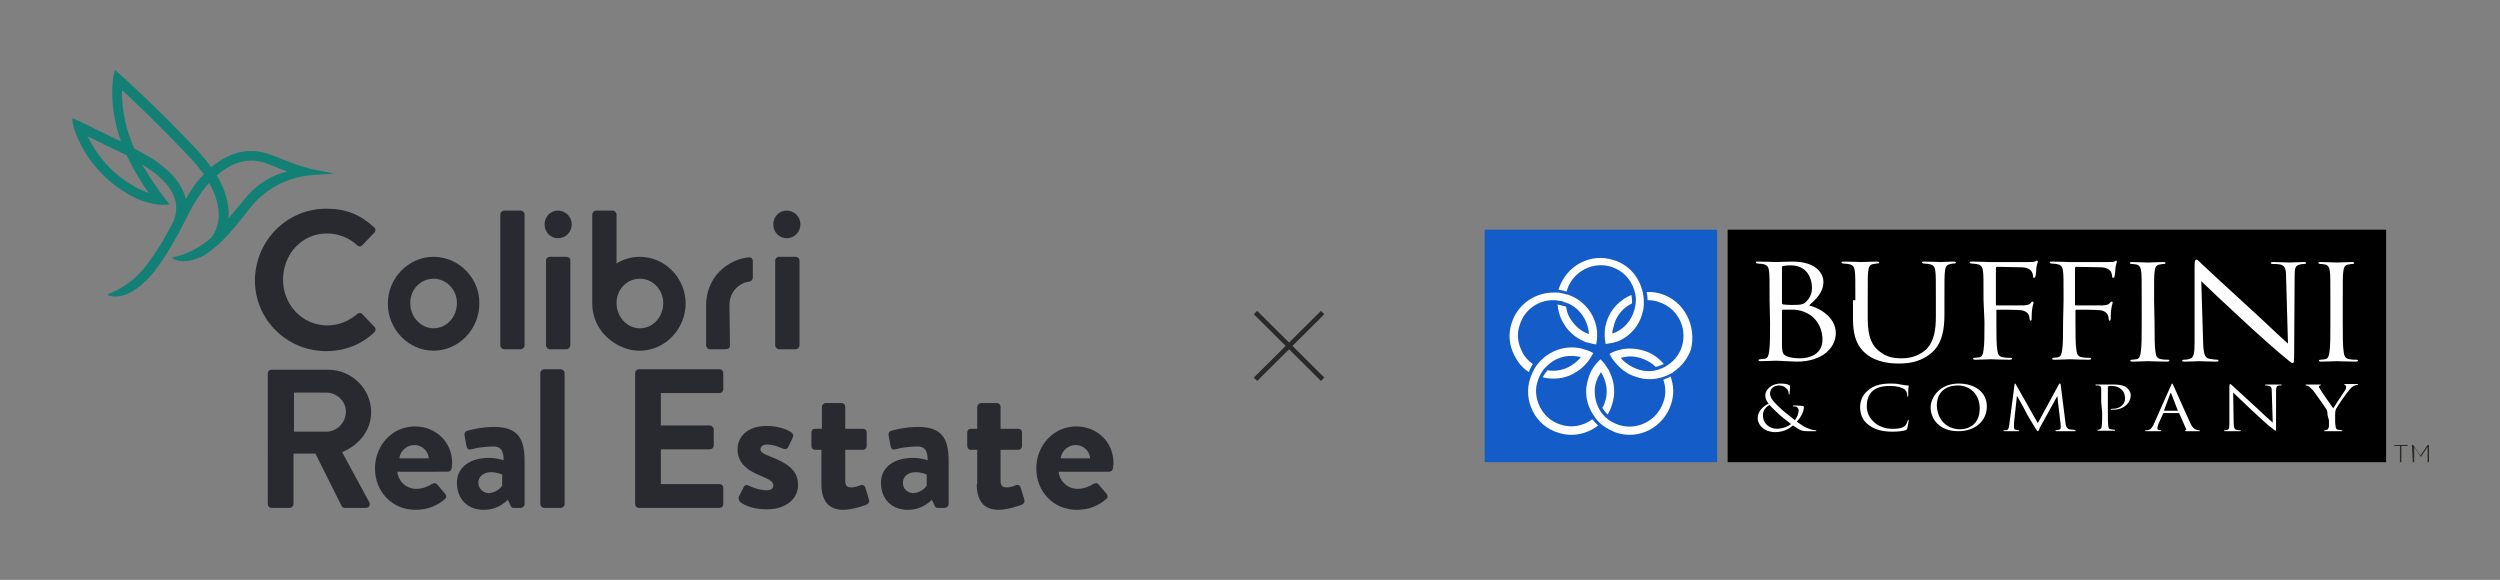 <?xml version="1.0" encoding="utf-8"?>
<!-- Generator: Adobe Illustrator 27.0.0, SVG Export Plug-In . SVG Version: 6.00 Build 0)  -->
<svg version="1.1" id="Layer_1" xmlns="http://www.w3.org/2000/svg" xmlns:xlink="http://www.w3.org/1999/xlink" x="0px" y="0px"
	 viewBox="0 0 524.7 121.7" style="enable-background:new 0 0 524.7 121.7;" xml:space="preserve">
<rect x="0" y="0" width="524.7" height="121.7" fill="#808080" stroke="none"/>
<style type="text/css">
	.st0{fill:none;stroke:#F49233;stroke-width:5;stroke-linecap:round;}
	.st1{fill:none;stroke:#F49233;stroke-width:5;stroke-linecap:round;stroke-dasharray:0,15.914;}
	
		.st2{fill:url(#SVGID_00000067230495925763084460000009105907202915192751_);stroke:url(#SVGID_00000152232321022176888100000015017464350786181541_);stroke-width:1;}
	.st3{fill:#F5F5F5;}
	
		.st4{fill:url(#SVGID_00000029768584398799024010000005368880826665559686_);stroke:url(#SVGID_00000064354421300280541060000008119195428805626784_);}
	.st5{fill:#028F81;}
	.st6{fill:#145CC7;}
	.st7{fill:#FFFFFF;}
	.st8{fill:#2D2A26;}
	.st9{fill:#282A2F;}
	.st10{fill:#138075;}
	.st11{fill:none;stroke:#292929;stroke-miterlimit:10;}
	.st12{fill:none;stroke:#028F81;stroke-width:3.585;stroke-linecap:round;stroke-linejoin:round;}
	.st13{fill:none;stroke:#028F81;stroke-width:3.585;stroke-linecap:round;stroke-linejoin:round;stroke-miterlimit:10;}
	.st14{fill:none;stroke:#028F81;stroke-width:3.585;stroke-linecap:round;stroke-miterlimit:10;}
	.st15{fill:none;stroke:#B1B1B1;}
	.st16{fill:none;stroke:#292929;stroke-width:0.573;stroke-miterlimit:10;}
	.st17{fill:none;stroke:#292929;stroke-width:1.452;stroke-miterlimit:10;}
</style>
<g>
	<g>
		<g>
			<rect x="311.6" y="48.2" class="st6" width="48.8" height="48.8"/>
			<g>
				<path class="st7" d="M348.7,61.7c-1-0.3-2.1-0.5-3.1-0.4c0.1,0.6,0.2,1.1,0.2,1.7c0.8,0,1.6,0.1,2.4,0.4c3.9,1.3,6,5.4,4.8,9.3
					c-0.5,1.6-1.5,2.9-2.8,3.8c-0.2,0.1-0.4,0.3-0.6,0.4c-0.5,0.3-1.1,0.5-1.6,0.7c-0.3,0.1-0.5,0.1-0.8,0.2
					c-1.1,0.2-2.3,0.1-3.5-0.3c-1.1-0.4-2.1-1-3-1.8c-0.2-0.2-0.4-0.4-0.5-0.6c0.3-0.1,0.5-0.1,0.8-0.2c1.1-0.2,2.3-0.1,3.5,0.3
					c1.2,0.4,2.2,1,3,1.8c0.6-0.1,1.2-0.4,1.7-0.6c-1.1-1.3-2.5-2.3-4.2-2.8c-1.7-0.5-3.4-0.6-5-0.2c-0.2,0.1-0.5,0.1-0.7,0.2
					c-0.4,0.1-0.8,0.3-1.2,0.5l0,0c-0.1,0.1-0.2,0.1-0.3,0.2c0.1,0.1,0.1,0.2,0.2,0.3c0.2,0.4,0.4,0.8,0.7,1.1
					c0.1,0.2,0.3,0.4,0.5,0.6c1.1,1.3,2.5,2.3,4.2,2.8c1.7,0.6,3.4,0.6,5,0.2c0.2-0.1,0.5-0.1,0.7-0.2c0.5-0.2,1.1-0.4,1.6-0.7
					c0.2-0.1,0.4-0.2,0.6-0.4c1.6-1.1,2.9-2.7,3.6-4.7C356.1,68.4,353.5,63.2,348.7,61.7L348.7,61.7z"/>
				<path class="st7" d="M349.1,79.7c0.5,1.5,0.6,3.1,0,4.7c-1.3,3.9-5.5,6-9.3,4.8c-0.8-0.3-1.5-0.6-2.2-1.1
					c-0.2-0.2-0.4-0.3-0.6-0.5c-0.4-0.4-0.8-0.8-1.1-1.3c-0.1-0.2-0.3-0.5-0.4-0.7c-0.5-1-0.8-2.2-0.8-3.4c0-0.8,0.1-1.5,0.4-2.3
					c0.1-0.4,0.3-0.8,0.5-1.1c0.1-0.2,0.3-0.5,0.4-0.7c0.1,0.2,0.3,0.5,0.4,0.7c0,0,0,0,0,0c0.9,1.8,1.1,3.8,0.4,5.7
					c-0.1,0.4-0.3,0.8-0.5,1.1c0.3,0.5,0.7,1,1.1,1.4c0.4-0.6,0.7-1.3,0.9-2c0.8-2.3,0.6-4.8-0.5-7c-0.1-0.2-0.2-0.5-0.4-0.7
					c-0.1-0.2-0.3-0.4-0.4-0.6c-0.3-0.5-0.7-0.9-1.1-1.3c-0.4,0.4-0.8,0.8-1.2,1.3c-0.1,0.2-0.3,0.4-0.4,0.6c-0.4,0.6-0.7,1.3-0.9,2
					c-0.3,0.9-0.5,1.9-0.5,2.8c0,1.8,0.5,3.4,1.4,4.8c0.1,0.2,0.3,0.4,0.4,0.6c0.3,0.5,0.7,0.9,1.1,1.3c0.2,0.2,0.4,0.3,0.6,0.5
					c0.8,0.6,1.8,1.1,2.8,1.5c4.8,1.6,9.9-1.1,11.5-5.9c0.7-2,0.6-4.1-0.1-5.9C350.2,79.3,349.6,79.5,349.1,79.7L349.1,79.7z"/>
				<path class="st7" d="M334.2,88c-1.9,1.4-4.4,1.9-6.7,1.1c-1.9-0.6-3.4-1.9-4.3-3.7c-0.9-1.8-1.1-3.8-0.4-5.6c0,0,0-0.1,0-0.1
					c0.1-0.2,0.2-0.5,0.3-0.7c0.2-0.5,0.6-1,0.9-1.5c0.2-0.2,0.4-0.4,0.6-0.6c1.6-1.7,4-2.5,6.4-2.1c0.3,0,0.5,0.1,0.8,0.2
					c-0.2,0.2-0.4,0.4-0.6,0.6c-0.5,0.5-1.2,1-1.9,1.4c-1.4,0.7-3,1-4.5,0.7c-0.4,0.5-0.8,1-1,1.5c2.1,0.5,4.4,0.3,6.3-0.7
					c1.1-0.6,2.1-1.3,2.9-2.3c0.2-0.2,0.3-0.4,0.5-0.6c0.3-0.5,0.6-1,0.9-1.5c-0.5-0.3-1-0.5-1.6-0.7c0,0-0.1,0-0.1,0
					c-0.2-0.1-0.4-0.1-0.6-0.2c-3.5-0.9-7,0.4-9.2,3c-0.2,0.2-0.3,0.4-0.5,0.6c-0.3,0.5-0.6,1-0.8,1.5c-0.1,0.2-0.2,0.5-0.3,0.7
					c0,0.1-0.1,0.2-0.1,0.3c-0.8,2.3-0.6,4.8,0.5,7c1.1,2.2,3,3.8,5.3,4.5c3,1,6.1,0.3,8.4-1.5C335,88.9,334.6,88.5,334.2,88
					L334.2,88z"/>
				<path class="st7" d="M321.7,76.4c-1-0.7-1.8-1.6-2.3-2.7c-0.9-1.8-1.1-3.8-0.4-5.6c1-3.2,4-5.2,7.2-5.1c0.2,0,0.5,0,0.7,0.1
					c0.5,0,1,0.1,1.4,0.3c0.1,0,0.2,0.1,0.3,0.1c0.3,0.1,0.5,0.2,0.8,0.3c2.2,1.1,3.6,3.2,4,5.5c0,0.3,0.1,0.6,0.1,0.8
					c-0.3-0.1-0.5-0.2-0.8-0.3c-1.4-0.7-2.5-1.8-3.3-3.2c-0.4-0.7-0.6-1.5-0.7-2.2c-0.2-0.1-0.4-0.2-0.6-0.2
					c-0.4-0.1-0.8-0.2-1.2-0.3c0.1,1.2,0.4,2.4,1,3.5c1,2,2.7,3.5,4.7,4.3c0.2,0.1,0.4,0.2,0.6,0.2c0,0,0.1,0,0.1,0
					c0.6,0.2,1.1,0.3,1.7,0.4c0.1-0.6,0.2-1.1,0.2-1.7c0-0.2,0-0.5,0-0.8c-0.2-3.4-2.4-6.5-5.7-7.8c-0.2-0.1-0.4-0.2-0.6-0.2
					c0,0-0.1,0-0.1,0c-0.6-0.2-1.1-0.3-1.7-0.4c-0.2,0-0.5,0-0.8,0c-3.9-0.1-7.7,2.3-9,6.3c-0.8,2.3-0.6,4.8,0.6,7
					c0.7,1.4,1.7,2.6,3,3.4C321.1,77.4,321.4,76.9,321.7,76.4L321.7,76.4z"/>
				<path class="st7" d="M328.9,60.8c1.3-3.9,5.5-6,9.3-4.8c2.4,0.8,4.1,2.6,4.8,4.9c0.1,0.2,0.1,0.5,0.2,0.7
					c0.1,0.6,0.2,1.2,0.1,1.8c0,0.3,0,0.5-0.1,0.8c-0.1,0.4-0.1,0.8-0.3,1.2c-0.6,1.9-1.9,3.4-3.7,4.3h0c-0.2,0.1-0.5,0.2-0.8,0.3
					c0-0.3,0-0.6,0.1-0.8c0.1-0.4,0.2-0.8,0.3-1.2l0,0c0.6-2,2-3.5,3.7-4.3c0.1-0.6,0-1.2-0.1-1.8c-2.4,1-4.4,3-5.2,5.6
					c-0.2,0.7-0.4,1.4-0.4,2.2c0,0.2,0,0.4,0,0.7c0,0,0,0.1,0,0.1c0,0.6,0.1,1.1,0.2,1.7c0.6-0.1,1.1-0.2,1.7-0.3
					c0.2-0.1,0.5-0.2,0.7-0.2c0.2-0.1,0.5-0.2,0.7-0.3c2.2-1.1,3.8-3,4.5-5.3c0.2-0.7,0.4-1.4,0.4-2.2c0-0.2,0-0.5,0-0.8
					c0-0.6-0.1-1.1-0.2-1.7c-0.1-0.2-0.1-0.5-0.2-0.7c-0.8-2.8-2.9-5.2-5.9-6.1c-4.8-1.6-9.9,1.1-11.5,5.9l0,0
					c0,0.1-0.1,0.2-0.1,0.3c0.6,0.1,1.1,0.2,1.7,0.4C328.9,60.9,328.9,60.9,328.9,60.8L328.9,60.8z"/>
			</g>
			<rect x="362.6" y="48.2" width="138.2" height="48.8"/>
			<g>
				<path class="st7" d="M371.4,63c0-4.3,0-5.1-0.1-6c-0.1-0.9-0.3-1.4-1.4-1.6c-0.3,0-0.8-0.1-1.1-0.1c-0.1,0-0.3-0.1-0.3-0.2
					c0-0.2,0.2-0.2,0.5-0.2c1.5,0,3.5,0.1,3.7,0.1c0.8,0,2-0.1,3.5-0.1c5.3,0,6.5,2.8,6.5,4.2c0,2.3-1.5,3.6-3,5
					c2.4,0.6,5.6,2.6,5.6,5.8c0,3-2.7,6-8.2,6c-0.7,0-4-0.2-4.3-0.2c-0.2,0-2.2,0.1-3.2,0.1c-0.4,0-0.5,0-0.5-0.2
					c0-0.1,0.1-0.2,0.3-0.2c0.3,0,0.7-0.1,1-0.1c0.6-0.1,0.8-0.7,0.9-1.5c0.2-1.2,0.2-3.3,0.2-6L371.4,63L371.4,63z M374,63.6
					c0,0.2,0.1,0.2,0.2,0.3c0.2,0,0.8,0.1,2,0.1c1.8,0,2.3-0.1,2.9-0.7c0.7-0.7,1.2-1.7,1.2-2.8c0-2.3-1.2-4.8-4.4-4.8
					c-0.4,0-1,0-1.5,0.1c-0.3,0-0.4,0.1-0.4,0.3L374,63.6L374,63.6z M374,66.6c0,2.1,0,5.6,0,6c0.1,1.4,0.1,1.8,1.1,2.2
					c0.9,0.4,2.3,0.4,2.8,0.4c1.8,0,4.6-0.8,4.6-3.9c0-1.7-0.6-4.1-3.1-5.5c-1.1-0.6-1.9-0.7-2.7-0.8c-0.4,0-2,0-2.5,0
					c-0.1,0-0.2,0-0.2,0.2V66.6z"/>
				<path class="st7" d="M389.4,63c0-4.3,0-5.1-0.1-6c-0.1-0.9-0.3-1.4-1.4-1.6c-0.3,0-0.8-0.1-1.1-0.1c-0.1,0-0.3-0.1-0.3-0.2
					c0-0.2,0.2-0.2,0.5-0.2c1.5,0,3.4,0.1,3.7,0.1s2.2-0.1,3.2-0.1c0.4,0,0.5,0.1,0.5,0.2c0,0.1-0.1,0.2-0.3,0.2
					c-0.2,0-0.4,0-0.8,0.1c-0.9,0.1-1.1,0.6-1.2,1.6c-0.1,0.9-0.1,1.7-0.1,6v3.9c0,4,1,5.7,2.4,6.8c1.6,1.3,3,1.5,4.9,1.5
					c2,0,3.9-0.8,5.1-2c1.5-1.6,1.9-3.9,1.9-6.8V63c0-4.3,0-5.1-0.1-6c-0.1-0.9-0.3-1.4-1.4-1.6c-0.3,0-0.8-0.1-1.1-0.1
					c-0.1,0-0.3-0.1-0.3-0.2c0-0.2,0.2-0.2,0.5-0.2c1.5,0,3.2,0.1,3.4,0.1c0.2,0,1.8-0.1,2.7-0.1c0.4,0,0.5,0.1,0.5,0.2
					c0,0.1-0.1,0.2-0.3,0.2c-0.2,0-0.4,0-0.8,0.1c-0.9,0.2-1.1,0.6-1.2,1.6c-0.1,0.9-0.1,1.7-0.1,6v3c0,3-0.4,6.3-3,8.3
					c-2.3,1.8-4.8,2-6.7,2c-1.1,0-4.4-0.1-6.7-2c-1.6-1.3-2.8-3.2-2.8-7.3V63z"/>
				<path class="st7" d="M416.3,63c0-4.3,0-5.1-0.1-6c-0.1-0.9-0.3-1.4-1.4-1.6c-0.3,0-0.8-0.1-1.1-0.1c-0.1,0-0.3-0.1-0.3-0.2
					c0-0.2,0.2-0.2,0.5-0.2c1.5,0,3.5,0.1,3.7,0.1c0.6,0,7.2,0,8,0c0.6,0,1.1,0,1.4-0.1c0.2,0,0.3-0.2,0.5-0.2
					c0.1,0,0.2,0.1,0.2,0.2c0,0.2-0.2,0.5-0.3,1.3c0,0.3-0.1,1.5-0.2,1.8c0,0.1-0.1,0.3-0.3,0.3c-0.2,0-0.2-0.1-0.2-0.3
					c0-0.2-0.1-0.7-0.3-1c-0.2-0.4-0.9-0.9-2.2-0.9l-5-0.1c-0.2,0-0.3,0.1-0.3,0.3v7.6c0,0.2,0,0.2,0.2,0.2l4.1,0c0.5,0,1,0,1.5,0
					c0.8-0.1,1.2-0.1,1.5-0.5c0.1-0.1,0.2-0.3,0.4-0.3s0.2,0.1,0.2,0.2c0,0.2-0.2,0.6-0.3,1.5c-0.1,0.6-0.1,1.7-0.1,1.8
					c0,0.2,0,0.5-0.2,0.5c-0.2,0-0.2-0.1-0.2-0.2c0-0.3-0.1-0.7-0.2-1c-0.2-0.4-0.7-0.9-1.7-1c-0.8-0.1-4.3-0.1-4.9-0.1
					c-0.2,0-0.2,0-0.2,0.2v2.3c0,2.7,0,4.8,0.2,6c0.1,0.8,0.3,1.4,1.3,1.5c0.4,0.1,1.2,0.1,1.5,0.1c0.2,0,0.3,0.1,0.3,0.2
					c0,0.1-0.2,0.2-0.5,0.2c-1.8,0-3.8-0.1-4-0.1s-2.2,0.1-3.2,0.1c-0.4,0-0.5-0.1-0.5-0.2c0-0.1,0.1-0.2,0.3-0.2
					c0.3,0,0.7-0.1,1-0.1c0.6-0.1,0.8-0.7,0.9-1.5c0.2-1.2,0.2-3.3,0.2-6L416.3,63L416.3,63z"/>
				<path class="st7" d="M433.1,63c0-4.3,0-5.1-0.1-6c-0.1-0.9-0.3-1.4-1.4-1.6c-0.3,0-0.8-0.1-1.1-0.1c-0.1,0-0.3-0.1-0.3-0.2
					c0-0.2,0.2-0.2,0.5-0.2c1.5,0,3.5,0.1,3.6,0.1c0.7,0,7.2,0,8,0c0.6,0,1.1,0,1.4-0.1c0.2,0,0.3-0.2,0.4-0.2
					c0.1,0,0.2,0.1,0.2,0.2c0,0.2-0.2,0.5-0.3,1.3c0,0.3-0.1,1.5-0.2,1.8c0,0.1-0.1,0.3-0.3,0.3c-0.2,0-0.2-0.1-0.2-0.3
					c0-0.2-0.1-0.7-0.3-1c-0.2-0.4-0.9-0.9-2.2-0.9l-5-0.1c-0.2,0-0.3,0.1-0.3,0.3v7.6c0,0.2,0,0.2,0.2,0.2l4.1,0c0.5,0,1,0,1.5,0
					c0.8-0.1,1.2-0.1,1.5-0.5c0.1-0.1,0.2-0.3,0.4-0.3s0.2,0.1,0.2,0.2c0,0.2-0.2,0.6-0.3,1.5c-0.1,0.6-0.1,1.7-0.1,1.8
					c0,0.2,0,0.5-0.2,0.5c-0.2,0-0.2-0.1-0.2-0.2c0-0.3-0.1-0.7-0.2-1c-0.2-0.4-0.7-0.9-1.7-1c-0.8-0.1-4.3-0.1-4.9-0.1
					c-0.2,0-0.2,0-0.2,0.2v2.3c0,2.7,0,4.8,0.2,6c0.1,0.8,0.3,1.4,1.3,1.5c0.5,0.1,1.2,0.1,1.5,0.1c0.2,0,0.3,0.1,0.3,0.2
					c0,0.1-0.2,0.2-0.5,0.2c-1.8,0-3.8-0.1-4-0.1c-0.2,0-2.2,0.1-3.2,0.1c-0.4,0-0.5-0.1-0.5-0.2c0-0.1,0.1-0.2,0.2-0.2
					c0.3,0,0.7-0.1,1-0.1c0.6-0.1,0.8-0.7,0.9-1.5c0.2-1.2,0.2-3.3,0.2-6L433.1,63L433.1,63z"/>
				<path class="st7" d="M452.2,67.9c0,2.7,0,4.8,0.2,6c0.1,0.8,0.3,1.4,1.3,1.5c0.4,0.1,1.2,0.1,1.4,0.1c0.2,0,0.2,0.1,0.2,0.2
					c0,0.1-0.2,0.2-0.5,0.2c-1.8,0-3.8-0.1-4-0.1s-2.2,0.1-3.2,0.1c-0.4,0-0.5-0.1-0.5-0.2c0-0.1,0.1-0.2,0.3-0.2
					c0.3,0,0.7-0.1,1-0.1c0.6-0.1,0.8-0.7,0.9-1.5c0.2-1.2,0.2-3.3,0.2-6V63c0-4.3,0-5.1-0.1-6c-0.1-0.9-0.4-1.4-1.1-1.5
					c-0.4-0.1-0.8-0.1-1-0.1c-0.1,0-0.3-0.1-0.3-0.2c0-0.2,0.2-0.2,0.5-0.2c1.1,0,3.1,0.1,3.3,0.1s2.2-0.1,3.2-0.1
					c0.4,0,0.5,0.1,0.5,0.2c0,0.1-0.1,0.2-0.3,0.2c-0.2,0-0.4,0-0.8,0.1c-0.9,0.1-1.1,0.6-1.2,1.6c-0.1,0.9-0.1,1.7-0.1,6
					L452.2,67.9L452.2,67.9z"/>
				<path class="st7" d="M462.4,72.1c0.1,2.3,0.4,3,1.3,3.2c0.6,0.1,1.3,0.2,1.6,0.2c0.2,0,0.3,0,0.3,0.2c0,0.2-0.2,0.2-0.6,0.2
					c-1.8,0-3.1-0.1-3.4-0.1c-0.3,0-1.6,0.1-3.1,0.1c-0.3,0-0.5,0-0.5-0.2c0-0.1,0.1-0.2,0.3-0.2c0.2,0,0.8,0,1.3-0.2
					c0.8-0.2,1-1,1-3.5l0-15.9c0-1.1,0.1-1.4,0.4-1.4c0.3,0,0.8,0.6,1.1,0.9c0.5,0.5,5.3,4.9,10.3,9.5c3.2,2.9,6.7,6.3,7.8,7.2
					l-0.4-14c0-1.8-0.3-2.4-1.3-2.6c-0.6-0.1-1.3-0.1-1.6-0.1c-0.2,0-0.3-0.1-0.3-0.2c0-0.2,0.3-0.2,0.6-0.2c1.5,0,3,0.1,3.4,0.1
					c0.4,0,1.4-0.1,2.8-0.1c0.4,0,0.6,0,0.6,0.2c0,0.1-0.1,0.2-0.4,0.2c-0.2,0-0.4,0-0.8,0.1c-1.1,0.2-1.2,0.8-1.2,2.5l-0.1,16.2
					c0,1.8-0.1,2-0.3,2c-0.3,0-0.6-0.3-2.4-1.8c-0.4-0.3-5-4.3-8.4-7.5c-3.8-3.5-7.4-6.9-8.4-7.9L462.4,72.1L462.4,72.1z"/>
				<path class="st7" d="M491.7,67.9c0,2.7,0,4.8,0.2,6c0.1,0.8,0.3,1.4,1.3,1.5c0.4,0.1,1.2,0.1,1.4,0.1c0.2,0,0.3,0.1,0.3,0.2
					c0,0.1-0.2,0.2-0.5,0.2c-1.8,0-3.8-0.1-4-0.1c-0.2,0-2.2,0.1-3.2,0.1c-0.4,0-0.5-0.1-0.5-0.2c0-0.1,0.1-0.2,0.3-0.2
					c0.3,0,0.7-0.1,1-0.1c0.6-0.1,0.8-0.7,0.9-1.5c0.2-1.2,0.2-3.3,0.2-6V63c0-4.3,0-5.1-0.1-6c-0.1-0.9-0.4-1.4-1.1-1.5
					c-0.4-0.1-0.8-0.1-1-0.1c-0.1,0-0.3-0.1-0.3-0.2c0-0.2,0.2-0.2,0.5-0.2c1.1,0,3.1,0.1,3.3,0.1c0.2,0,2.2-0.1,3.2-0.1
					c0.4,0,0.5,0.1,0.5,0.2c0,0.1-0.1,0.2-0.3,0.2c-0.2,0-0.4,0-0.8,0.1c-0.9,0.1-1.1,0.6-1.2,1.6c-0.1,0.9-0.1,1.7-0.1,6
					L491.7,67.9L491.7,67.9z"/>
			</g>
			<g>
				<path class="st7" d="M368.9,87.8c0-1.5,1.1-2.5,2.3-3.1c-0.6-0.7-0.7-1.2-0.7-1.8c0-1,1.2-2.4,3.2-2.4c0.8,0,1.4,0.1,1.8,0.3
					c0.2,0.1,0.2,0.2,0.2,0.3c0,0.4-0.1,1.3-0.1,1.5c0,0.2-0.1,0.2-0.1,0.2c-0.1,0-0.1-0.1-0.1-0.2c0-0.3-0.1-0.8-0.5-1.1
					c-0.3-0.3-0.8-0.6-1.5-0.6c-0.9,0-1.9,0.5-1.9,1.7c0,1,0.8,1.8,2.4,3.3c0.5,0.5,2.4,1.9,2.8,2.3c0.4-0.5,0.8-1.3,0.8-2.1
					c0-0.2-0.1-0.4-0.3-0.6c-0.2-0.2-0.5-0.2-0.7-0.2c-0.1,0-0.2,0-0.2-0.1c0-0.1,0.1-0.1,0.2-0.1c0.4,0,1,0,1.8,0.1
					c0.2,0,0.3,0.1,0.3,0.3c0,1-0.8,2.3-1.5,3c1,0.7,1.6,1.1,2.1,1.3c0.5,0.2,1.2,0.5,1.8,0.5c0.1,0,0.2,0,0.2,0.1
					c0,0.1-0.1,0.1-0.3,0.1h-1.5c-1.1,0-1.5-0.1-3.1-1.2c-0.4,0.3-1.5,1.4-3.8,1.4C369.9,90.6,368.9,88.9,368.9,87.8L368.9,87.8z
					 M375.9,89c-0.8-0.6-2.3-1.8-2.7-2.2c-0.4-0.4-1.4-1.3-1.8-1.8c-0.8,0.4-1.4,1.1-1.4,2.2c0,1.6,1.3,2.8,3,2.8
					C374.5,89.9,375.4,89.4,375.9,89z"/>
				<path class="st7" d="M392.2,89.2c-1.5-1.1-1.8-2.6-1.8-3.8c0-0.9,0.3-2.4,1.7-3.5c0.9-0.8,2.3-1.4,4.6-1.4c0.6,0,1.4,0,2.2,0.2
					c0.6,0.1,1.1,0.2,1.5,0.2c0.2,0,0.2,0.1,0.2,0.1c0,0.1,0,0.3-0.1,0.7c0,0.4,0,1.1,0,1.3c0,0.2-0.1,0.3-0.1,0.3
					c-0.1,0-0.1-0.1-0.1-0.3c0-0.5-0.2-1-0.6-1.3c-0.5-0.4-1.7-0.7-3-0.7c-2,0-2.9,0.5-3.5,0.9c-1.1,0.9-1.4,2.1-1.4,3.4
					c0,2.5,2.2,4.7,5.4,4.7c1.1,0,2-0.1,2.6-0.6c0.3-0.3,0.5-0.8,0.6-1.1c0-0.1,0.1-0.2,0.1-0.2c0.1,0,0.1,0.1,0.1,0.2
					c0,0.1-0.2,1.2-0.3,1.6c-0.1,0.2-0.1,0.3-0.4,0.4c-0.6,0.2-1.7,0.3-2.7,0.3C394.9,90.6,393.4,90.1,392.2,89.2z"/>
				<path class="st7" d="M411.1,80.5c3.4,0,5.9,1.8,5.9,4.8s-2.4,5.2-6,5.2c-4.1,0-5.8-2.7-5.8-5C405.2,83.5,407,80.5,411.1,80.5z
					 M411.4,90.1c1.4,0,4.1-0.7,4.1-4.4c0-3.1-2.2-4.8-4.6-4.8c-2.5,0-4.4,1.4-4.4,4.2C406.6,88.2,408.7,90.1,411.4,90.1L411.4,90.1
					z"/>
				<path class="st7" d="M435.3,90.2c-0.1,0-0.5,0-1-0.1c-0.6-0.2-0.8-0.9-0.8-1.4l-1-7.9c0-0.2-0.1-0.3-0.2-0.3s-0.2,0.1-0.2,0.2
					c0,0,0,0,0,0l-4.4,8.1l-0.3-0.5l-4.3-7.6c-0.1-0.1-0.1-0.2-0.2-0.2c-0.1,0-0.1,0.1-0.1,0.2c0,0,0,0,0,0.1l-1.1,8.4
					c-0.1,0.5-0.1,1-0.6,1.1c-0.2,0-0.3,0-0.5,0c-0.1,0-0.1,0-0.1,0.1s0,0.1,0.1,0.1c0,0,0.1,0,0.2,0c0.4,0,1.1,0,1.3,0
					c0.1,0,0.8,0,1.4,0c0.2,0,0.3,0,0.3-0.1c0,0-0.1-0.1-0.1-0.1c-0.1,0-0.3,0-0.6-0.1c-0.2,0-0.4-0.2-0.4-0.4c0-0.2,0-0.4,0-0.7
					l0-0.3l0.6-5.6h0.1c0.2,0.3,1.9,3.4,2,3.7c0.1,0.1,1.4,2.4,1.8,3c0.3,0.5,0.4,0.6,0.5,0.6c0.1,0,0.1,0,0.2-0.2
					c0.1-0.1,0.1-0.2,0.2-0.5l3.7-6.7h0v0.1l0.7,6c0,0.2,0,0.4,0,0.6c0,0.2-0.2,0.4-0.4,0.4c-0.3,0-0.5,0.1-0.6,0.1
					c-0.1,0-0.1,0-0.1,0.1c0,0.1,0.1,0.1,0.3,0.1c0.6,0,1.3,0,1.4,0c0.2,0,0.4,0,0.6,0c0.2,0,0.4,0,0.6,0c0.5,0,0.9,0,1.1,0
					c0.2,0,0.3,0,0.3-0.1C435.4,90.3,435.4,90.2,435.3,90.2L435.3,90.2z"/>
				<path class="st7" d="M441,84.4c0-2,0-2.4,0-2.8c0-0.4-0.1-0.6-0.6-0.7c-0.1,0-0.4,0-0.5,0c-0.1,0-0.1,0-0.1-0.1
					c0-0.1,0.1-0.1,0.2-0.1c0.7,0,1.6,0,1.7,0c0.3,0,1.2,0,1.9,0c1.9,0,2.6,0.5,2.8,0.7c0.3,0.3,0.8,0.8,0.8,1.5
					c0,1.8-1.6,3.1-3.7,3.1c-0.1,0-0.2,0-0.3,0c-0.1,0-0.2,0-0.2-0.1c0-0.1,0.1-0.1,0.4-0.1c1.5,0,2.6-0.9,2.6-2.1
					c0-0.4,0-1.3-0.8-2c-0.8-0.7-1.7-0.7-2.1-0.7c-0.2,0-0.5,0-0.6,0.1c-0.1,0-0.1,0.1-0.1,0.2v5.3c0,1.2,0,2.2,0.1,2.8
					c0,0.4,0.1,0.7,0.6,0.7c0.2,0,0.5,0.1,0.7,0.1c0.1,0,0.1,0,0.1,0.1c0,0.1-0.1,0.1-0.2,0.1c-0.8,0-1.8,0-1.9,0c0,0-1,0-1.4,0
					c-0.2,0-0.2,0-0.2-0.1c0,0,0-0.1,0.1-0.1c0.1,0,0.3,0,0.4-0.1c0.3-0.1,0.4-0.3,0.4-0.7c0.1-0.5,0.1-1.6,0.1-2.8L441,84.4
					L441,84.4z"/>
				<path class="st7" d="M455.6,81c0.2-0.4,0.2-0.5,0.3-0.5s0.1,0.1,0.3,0.5c0.2,0.5,2.6,5.8,3.5,7.8c0.5,1.1,1,1.3,1.3,1.4
					c0.2,0.1,0.5,0.1,0.6,0.1c0.1,0,0.1,0,0.1,0.1c0,0.1-0.1,0.1-0.3,0.1c-0.2,0-1.3,0-2.4,0c-0.3,0-0.4,0-0.4-0.1
					c0-0.1,0-0.1,0.1-0.1c0.1,0,0.2-0.1,0.1-0.3l-1.4-3.2c0-0.1-0.1-0.1-0.1-0.1h-3.2c-0.1,0-0.1,0-0.1,0.1L453,89
					c-0.1,0.3-0.2,0.6-0.2,0.9c0,0.3,0.3,0.4,0.6,0.4h0.1c0.1,0,0.1,0,0.1,0.1c0,0.1-0.1,0.1-0.2,0.1c-0.4,0-1,0-1.2,0
					c-0.2,0-1,0-1.7,0c-0.2,0-0.3,0-0.3-0.1c0,0,0.1-0.1,0.1-0.1c0.1,0,0.3,0,0.4,0c0.7-0.1,1-0.6,1.3-1.2L455.6,81L455.6,81z
					 M457.1,86.2C457.2,86.2,457.2,86.1,457.1,86.2l-1.4-3.6c-0.1-0.2-0.1-0.2-0.2,0l-1.3,3.5c0,0.1,0,0.1,0.1,0.1H457.1z"/>
				<path class="st7" d="M468.8,88.7c0,1.1,0.2,1.4,0.6,1.5c0.3,0.1,0.6,0.1,0.8,0.1c0.1,0,0.1,0,0.1,0.1c0,0.1-0.1,0.1-0.3,0.1
					c-0.9,0-1.5,0-1.6,0c-0.1,0-0.8,0-1.4,0c-0.1,0-0.2,0-0.2-0.1c0-0.1,0-0.1,0.1-0.1c0.1,0,0.4,0,0.6-0.1c0.4-0.1,0.4-0.5,0.4-1.6
					v-7.4c0-0.5,0.1-0.6,0.2-0.6c0.1,0,0.4,0.3,0.5,0.4c0.2,0.2,2.5,2.3,4.8,4.4c1.5,1.4,3.1,2.9,3.6,3.3l-0.2-6.5
					c0-0.8-0.1-1.1-0.6-1.2c-0.3-0.1-0.6-0.1-0.7-0.1c-0.1,0-0.1,0-0.1-0.1c0-0.1,0.1-0.1,0.3-0.1c0.7,0,1.4,0,1.6,0s0.7,0,1.3,0
					c0.2,0,0.3,0,0.3,0.1c0,0-0.1,0.1-0.2,0.1c-0.1,0-0.2,0-0.4,0c-0.5,0.1-0.6,0.4-0.6,1.1l0,7.5c0,0.8,0,0.9-0.1,0.9
					c-0.1,0-0.3-0.2-1.1-0.8c-0.2-0.1-2.3-2-3.9-3.5c-1.7-1.6-3.4-3.2-3.9-3.7L468.8,88.7L468.8,88.7z"/>
				<path class="st7" d="M488.5,87.1c0-0.7-0.1-1-0.3-1.3c-0.1-0.2-2.1-3-2.6-3.7c-0.4-0.5-0.8-0.8-1-1c-0.2-0.1-0.5-0.2-0.6-0.2
					c-0.1,0-0.1,0-0.1-0.1c0-0.1,0.1-0.1,0.2-0.1c0.3,0,1.4,0,1.5,0c0.1,0,0.7,0,1.3,0c0.2,0,0.2,0,0.2,0.1s-0.1,0.1-0.2,0.1
					c-0.1,0.1-0.2,0.1-0.2,0.2c0,0.2,0.1,0.3,0.2,0.5c0.2,0.4,2.5,3.7,2.8,4.1c0.3-0.5,2.2-3.4,2.5-3.8c0.2-0.3,0.2-0.5,0.2-0.7
					c0-0.2-0.1-0.3-0.2-0.4c-0.1,0-0.2-0.1-0.2-0.1c0-0.1,0.1-0.1,0.2-0.1c0.4,0,0.9,0,1,0c0.1,0,1.2,0,1.5,0c0.1,0,0.2,0,0.2,0.1
					c0,0.1-0.1,0.1-0.2,0.1c-0.2,0-0.4,0.1-0.7,0.2c-0.3,0.2-0.5,0.3-0.8,0.7c-0.5,0.5-2.6,3.5-2.9,4.1c-0.2,0.5-0.2,0.9-0.2,1.3
					v1.1c0,0.2,0,0.8,0.1,1.3c0,0.4,0.2,0.7,0.6,0.7c0.2,0,0.5,0.1,0.7,0.1c0.1,0,0.1,0,0.1,0.1c0,0.1-0.1,0.1-0.2,0.1
					c-0.8,0-1.8,0-1.9,0c-0.1,0-1,0-1.5,0c-0.2,0-0.2,0-0.2-0.1c0,0,0-0.1,0.1-0.1c0.1,0,0.3,0,0.4-0.1c0.3,0,0.4-0.3,0.5-0.7
					c0-0.5,0-1.1,0-1.3L488.5,87.1L488.5,87.1z"/>
			</g>
		</g>
		<g>
			<path class="st8" d="M503.8,93.6h-1.3v-0.2h2.8v0.2h-1.3V97h-0.3V93.6L503.8,93.6z"/>
			<path class="st8" d="M506.2,93.4h0.3l1.5,2.2l1.5-2.2h0.3V97h-0.3v-3.2l-1.4,2.1h0l-1.4-2.1V97h-0.3L506.2,93.4L506.2,93.4z"/>
		</g>
	</g>
	<g>
		<path class="st9" d="M68.5,43.8c4.2,0,7.2,1.3,10,3.9c0.4,0.3,0.4,0.8,0,1.2L76,51.5c-0.3,0.3-0.7,0.3-1,0
			C73.3,49.9,71,49,68.6,49c-5.3,0-9.2,4.4-9.2,9.7c0,5.2,4,9.6,9.3,9.6c2.5,0,4.6-1,6.3-2.4c0.3-0.3,0.8-0.3,1,0l2.6,2.7
			c0.3,0.3,0.3,0.8,0,1.1c-2.8,2.7-6.4,4-10.1,4c-8.3,0-15-6.6-15-14.9C53.6,50.5,60.2,43.8,68.5,43.8z"/>
		<path class="st9" d="M105,45c0-0.4,0.4-0.8,0.8-0.8h3.5c0.4,0,0.8,0.4,0.8,0.8v27.5c0,0.4-0.4,0.8-0.8,0.8h-3.5
			c-0.4,0-0.8-0.4-0.8-0.8V45z"/>
		<path class="st9" d="M114.3,47.1c0-1.6,1.2-2.9,2.8-2.9c1.6,0,2.9,1.3,2.9,2.9c0,1.6-1.3,2.9-2.9,2.9
			C115.5,50,114.3,48.7,114.3,47.1z M114.6,54.7c0-0.5,0.4-0.8,0.8-0.8h3.5c0.4,0,0.8,0.3,0.8,0.8v17.8c0,0.4-0.4,0.8-0.8,0.8h-3.5
			c-0.4,0-0.8-0.4-0.8-0.8V54.7z"/>
		<path class="st9" d="M153.2,72.5c0,0.6-0.4,0.8-1,0.8h-3.2c-0.4,0-0.8-0.4-0.8-0.8l0-8.5c0-2.6,1-5.2,2.8-7c1.7-1.7,3.9-2.8,6.2-3
			c0.5,0,0.8,0.3,0.8,0.8v3.5c0,0.4-0.3,0.7-0.7,0.8c-1.1,0.1-2.2,0.7-3,1.6c-0.8,0.9-1.2,2.1-1.2,3.3L153.2,72.5z"/>
		<path class="st9" d="M162.3,47.1c0-1.6,1.2-2.9,2.8-2.9c1.6,0,2.9,1.3,2.9,2.9c0,1.6-1.3,2.9-2.9,2.9
			C163.5,50,162.3,48.7,162.3,47.1z M162.7,54.7c0-0.5,0.4-0.8,0.8-0.8h3.5c0.4,0,0.8,0.3,0.8,0.8v17.8c0,0.4-0.4,0.8-0.8,0.8h-3.5
			c-0.4,0-0.8-0.4-0.8-0.8V54.7z"/>
		<path class="st9" d="M91,53.9c-5.3,0-9.6,4.5-9.6,9.8c0,5.4,4.3,9.9,9.6,9.9c5.3,0,9.6-4.5,9.6-9.9C100.7,58.4,96.3,53.9,91,53.9z
			 M91,68.9c-2.7,0-4.9-2.4-4.9-5.3c0-2.9,2.2-5.1,4.9-5.1c2.7,0,4.9,2.3,4.9,5.1C95.9,66.6,93.7,68.9,91,68.9z"/>
		<path class="st9" d="M143.9,63.7c0-5.3-4.3-9.8-9.6-9.8c-1.8,0-3.5,0.5-4.9,1.4V45c0-0.4-0.4-0.8-0.8-0.8h-3.5
			c-0.4,0-0.8,0.4-0.8,0.8v18.6c0,6.4,5.6,10,9.8,10c0.2,0,0.3,0,0.5,0C139.8,73.4,143.9,68.9,143.9,63.7z M134.3,68.9
			c-2.7,0-4.9-2.4-4.9-5.3c0-2.9,2.2-5.1,4.9-5.1c2.7,0,4.9,2.3,4.9,5.1C139.2,66.6,137,68.9,134.3,68.9z"/>
		<path class="st10" d="M58.2,33c-2.7-1.1-7.6-3.1-13.9,2.1c-0.9-1.3-1.9-2.5-3.1-3.8C32.4,22,25.5,15.9,25.4,15.8
			c-0.3-0.2-1.1-1-1.2-1.1c0,0,0,0,0,0c-0.2,0.3-0.4,1.4-0.5,1.8c-0.5,4.8,0.3,9.3,1.7,13.2c-3.7-1.8-8.4-4.1-8.4-4.1
			c-0.3-0.2-1.6-0.7-1.8-0.8c0,0,0,0,0,0c-0.1,0.4,0.2,1.6,0.3,2c2.1,6.6,7.1,12,13.2,14.9c1.6,0.7,4.6,1.6,6.9,1.2
			c-1.2-1.4-3.1-4.1-4.2-5.8c-0.5-0.8-1-1.7-1.6-2.6c4.9,3,8.7,6.8,6.6,12v0c-1.6,3.1-3.7,6.8-6.5,10.2c-1.7,2-4.4,4-7.2,5
			c-0.7,0.2,1.4,1.1,4,0c2.1-0.9,4-2.7,5.6-4.6c2.6-3.3,4.8-7.4,6.2-10.1c1.6-3.2,3.2-6.3,5.4-8.6c1.4,2.5,2.1,4.9,2,7.1
			c-0.1,1.7-0.6,3.2-1.6,4.4c-0.1,0.1-0.1,0.1-0.2,0.2c-0.2,0.1-0.3,0.3-0.5,0.4c-2,1.6-4.7,3-7.3,3.5c-0.7,0.1,1.2,1.3,4,0.6
			c0.4-0.1,0.8-0.3,1.2-0.4c0.9-0.3,1.7-0.8,2.5-1.4c2.8-2,5.2-5,7.1-7.4c1.4-1.8,2.6-3.3,3.7-4.2c3.3-2.8,6.7-4,10.1-4.4
			c3.5-0.3,5.1-0.3,5.1-0.4c-0.2-0.1-2.6-0.5-5-1C62.8,34.8,60.9,34.1,58.2,33z M18.4,28.6c2.4,1.2,5.9,2.9,8.2,4
			c1.4,3,3.1,5.7,4.6,7.9C25.7,38.5,21,34.1,18.4,28.6z M39,41.8c-1.2-5.4-7.4-8.9-10.8-10.6c-1.6-3.6-2.7-7.8-2.6-12.3
			c2.5,2.3,7.8,7.3,14.1,14c1.2,1.2,2.2,2.5,3.1,3.7C41.3,38,40.1,39.8,39,41.8z M53.5,39.5c-1.3,1.1-2.5,2.7-4,4.5
			c-0.5,0.6-1,1.2-1.5,1.8c0-0.1,0-0.2,0-0.3c0.1-2.7-0.7-5.7-2.5-8.7c5.4-4.6,9.4-3,12-1.9c0.3,0.1,0.5,0.2,0.7,0.3l0.5,0.2
			c0.6,0.2,1.1,0.4,1.6,0.6C57.7,36.6,55.5,37.8,53.5,39.5z"/>
		<path class="st9" d="M56.2,105.8c0,0.4,0.3,0.8,0.8,0.8h3.8c0.4,0,0.8-0.4,0.8-0.8V95.2h4.6l5.5,11c0.1,0.2,0.3,0.4,0.7,0.4h4.4
			c0.7,0,1-0.7,0.7-1.2l-5.7-10.5c3.6-1.5,6.1-4.6,6.1-8.4c0-4.9-4.1-8.9-9-8.9H57c-0.5,0-0.8,0.4-0.8,0.8V105.8z M61.7,90.7v-8.3
			h6.8c2.2,0,4.1,1.8,4.1,4c0,2.3-1.9,4.2-4.1,4.2H61.7z"/>
		<path class="st9" d="M78.7,98.3c0,4.8,3.5,8.7,8.5,8.7c2.7,0,4.8-1,6.2-2.3c0.4-0.3,0.3-0.8,0-1.1l-1.7-2c-0.3-0.3-0.7-0.2-1.1,0
			c-0.7,0.5-2,1-3.2,1c-2.4,0-3.9-1.9-4-3.6H94c0.4,0,0.7-0.3,0.8-0.7c0-0.3,0.1-0.8,0.1-1.1c0-4.5-3.5-7.7-7.8-7.7
			C82.2,89.5,78.7,93.6,78.7,98.3z M83.8,96.2c0.2-1.6,1.6-2.8,3.2-2.8c1.6,0,2.9,1.3,3,2.8H83.8z"/>
		<path class="st9" d="M95.9,101.3c0,3.5,2.3,5.7,5.6,5.7c2.6,0,4.1-1.2,5.1-2.1l0.5,1.1c0.2,0.5,0.4,0.6,0.7,0.6h1.5
			c0.4,0,0.8-0.4,0.8-0.8v-9c0-4.5-1.2-7.2-6.4-7.2c-2.7,0-5.3,0.7-5.6,0.8c-0.4,0.1-0.7,0.4-0.6,1l0.4,2.2c0.1,0.5,0.4,0.9,1,0.7
			c1-0.3,3.1-0.6,4.6-0.6s2.2,0.7,2.2,2.9c0,0-1.4-0.5-3-0.5C98.3,96.1,95.9,98.3,95.9,101.3z M100.4,101.3c0-1.3,1.1-2.2,2.7-2.2
			c1.2,0,2.3,0.5,2.3,0.5v2.3c-0.2,0.5-1.5,1.6-2.9,1.6C101.3,103.4,100.4,102.5,100.4,101.3z"/>
		<path class="st9" d="M113.4,105.8c0,0.4,0.4,0.8,0.8,0.8h3.5c0.4,0,0.8-0.4,0.8-0.8V78.3c0-0.4-0.4-0.8-0.8-0.8h-3.5
			c-0.4,0-0.8,0.4-0.8,0.8V105.8z"/>
		<path class="st9" d="M133.3,105.8c0,0.4,0.3,0.8,0.8,0.8H151c0.5,0,0.8-0.4,0.8-0.8v-3.4c0-0.4-0.3-0.8-0.8-0.8h-12.3v-7.3h10.3
			c0.4,0,0.8-0.3,0.8-0.8v-3.4c0-0.4-0.4-0.8-0.8-0.8h-10.3v-6.8H151c0.5,0,0.8-0.4,0.8-0.8v-3.4c0-0.4-0.3-0.8-0.8-0.8h-16.9
			c-0.5,0-0.8,0.4-0.8,0.8V105.8z"/>
		<path class="st9" d="M155.4,105.4c0.9,0.7,2.8,1.5,5.5,1.5c4.2,0,6.6-2.3,6.6-5.1c0-3.2-2.4-4.6-5.6-5.9c-1.5-0.6-2.3-0.9-2.3-1.6
			c0-0.5,0.4-1,1.4-1c1.6,0,3.4,0.9,3.4,0.9c0.3,0.1,0.8,0.1,1-0.3l1-2.1c0.2-0.4,0-0.9-0.4-1.1c-0.9-0.6-2.7-1.3-5.1-1.3
			c-4.2,0-6.1,2.4-6.1,4.9c0,2.5,1.5,4.2,4.7,5.5c2.2,0.9,2.8,1.3,2.8,2.1c0,0.7-0.6,1-1.4,1c-1.9,0-3.8-1-3.8-1
			c-0.4-0.2-0.8-0.1-1,0.3l-1.1,2.2C155,104.9,155.2,105.2,155.4,105.4z"/>
		<path class="st9" d="M172.4,101.6c0,3.4,1.4,5.4,4.6,5.4c2,0,4.7-1,4.9-1.1c0.4-0.2,0.6-0.6,0.5-1l-0.8-2.6
			c-0.1-0.4-0.5-0.6-0.9-0.5c-0.5,0.2-1.3,0.5-2,0.5c-0.7,0-1.3-0.2-1.3-1.3v-6.6h3.7c0.5,0,0.8-0.4,0.8-0.8v-2.8
			c0-0.5-0.3-0.8-0.8-0.8h-3.7v-4.6c0-0.4-0.3-0.8-0.7-0.8l-3.4,0c-0.4,0-0.8,0.4-0.8,0.8V90H171c-0.4,0-0.7,0.3-0.7,0.8v2.8
			c0,0.4,0.3,0.8,0.7,0.8h1.4V101.6z"/>
		<path class="st9" d="M184.9,101.3c0,3.5,2.3,5.7,5.6,5.7c2.6,0,4.1-1.2,5.1-2.1l0.5,1.1c0.2,0.5,0.4,0.6,0.7,0.6h1.5
			c0.4,0,0.8-0.4,0.8-0.8v-9c0-4.5-1.2-7.2-6.4-7.2c-2.7,0-5.3,0.7-5.6,0.8c-0.4,0.1-0.7,0.4-0.6,1l0.4,2.2c0.1,0.5,0.4,0.9,1,0.7
			c1-0.3,3.1-0.6,4.6-0.6c1.5,0,2.2,0.7,2.2,2.9c0,0-1.4-0.5-3-0.5C187.3,96.1,184.9,98.3,184.9,101.3z M189.5,101.3
			c0-1.3,1.1-2.2,2.7-2.2c1.2,0,2.3,0.5,2.3,0.5v2.3c-0.2,0.5-1.5,1.6-2.9,1.6C190.3,103.4,189.5,102.5,189.5,101.3z"/>
		<path class="st9" d="M205,101.6c0,3.4,1.4,5.4,4.6,5.4c2,0,4.7-1,4.9-1.1c0.4-0.2,0.6-0.6,0.5-1l-0.8-2.6
			c-0.1-0.4-0.5-0.6-0.9-0.5c-0.5,0.2-1.3,0.5-2,0.5c-0.7,0-1.3-0.2-1.3-1.3v-6.6h3.7c0.5,0,0.8-0.4,0.8-0.8v-2.8
			c0-0.5-0.3-0.8-0.8-0.8h-3.7v-4.6c0-0.4-0.3-0.8-0.7-0.8l-3.4,0c-0.4,0-0.8,0.4-0.8,0.8V90h-1.4c-0.4,0-0.7,0.3-0.7,0.8v2.8
			c0,0.4,0.3,0.8,0.7,0.8h1.4V101.6z"/>
		<path class="st9" d="M217.5,98.3c0,4.8,3.5,8.7,8.5,8.7c2.7,0,4.8-1,6.2-2.3c0.4-0.3,0.3-0.8,0-1.1l-1.7-2c-0.3-0.3-0.7-0.2-1.1,0
			c-0.7,0.5-2,1-3.2,1c-2.4,0-3.9-1.9-4-3.6h10.6c0.4,0,0.7-0.3,0.8-0.7c0-0.3,0.1-0.8,0.1-1.1c0-4.5-3.5-7.7-7.8-7.7
			C221,89.5,217.5,93.6,217.5,98.3z M222.6,96.2c0.2-1.6,1.6-2.8,3.2-2.8c1.6,0,2.9,1.3,3,2.8H222.6z"/>
	</g>
	<g>
		<line class="st11" x1="263.5" y1="65.6" x2="277.6" y2="79.6"/>
		<line class="st11" x1="263.5" y1="79.6" x2="277.6" y2="65.6"/>
	</g>
</g>
</svg>
